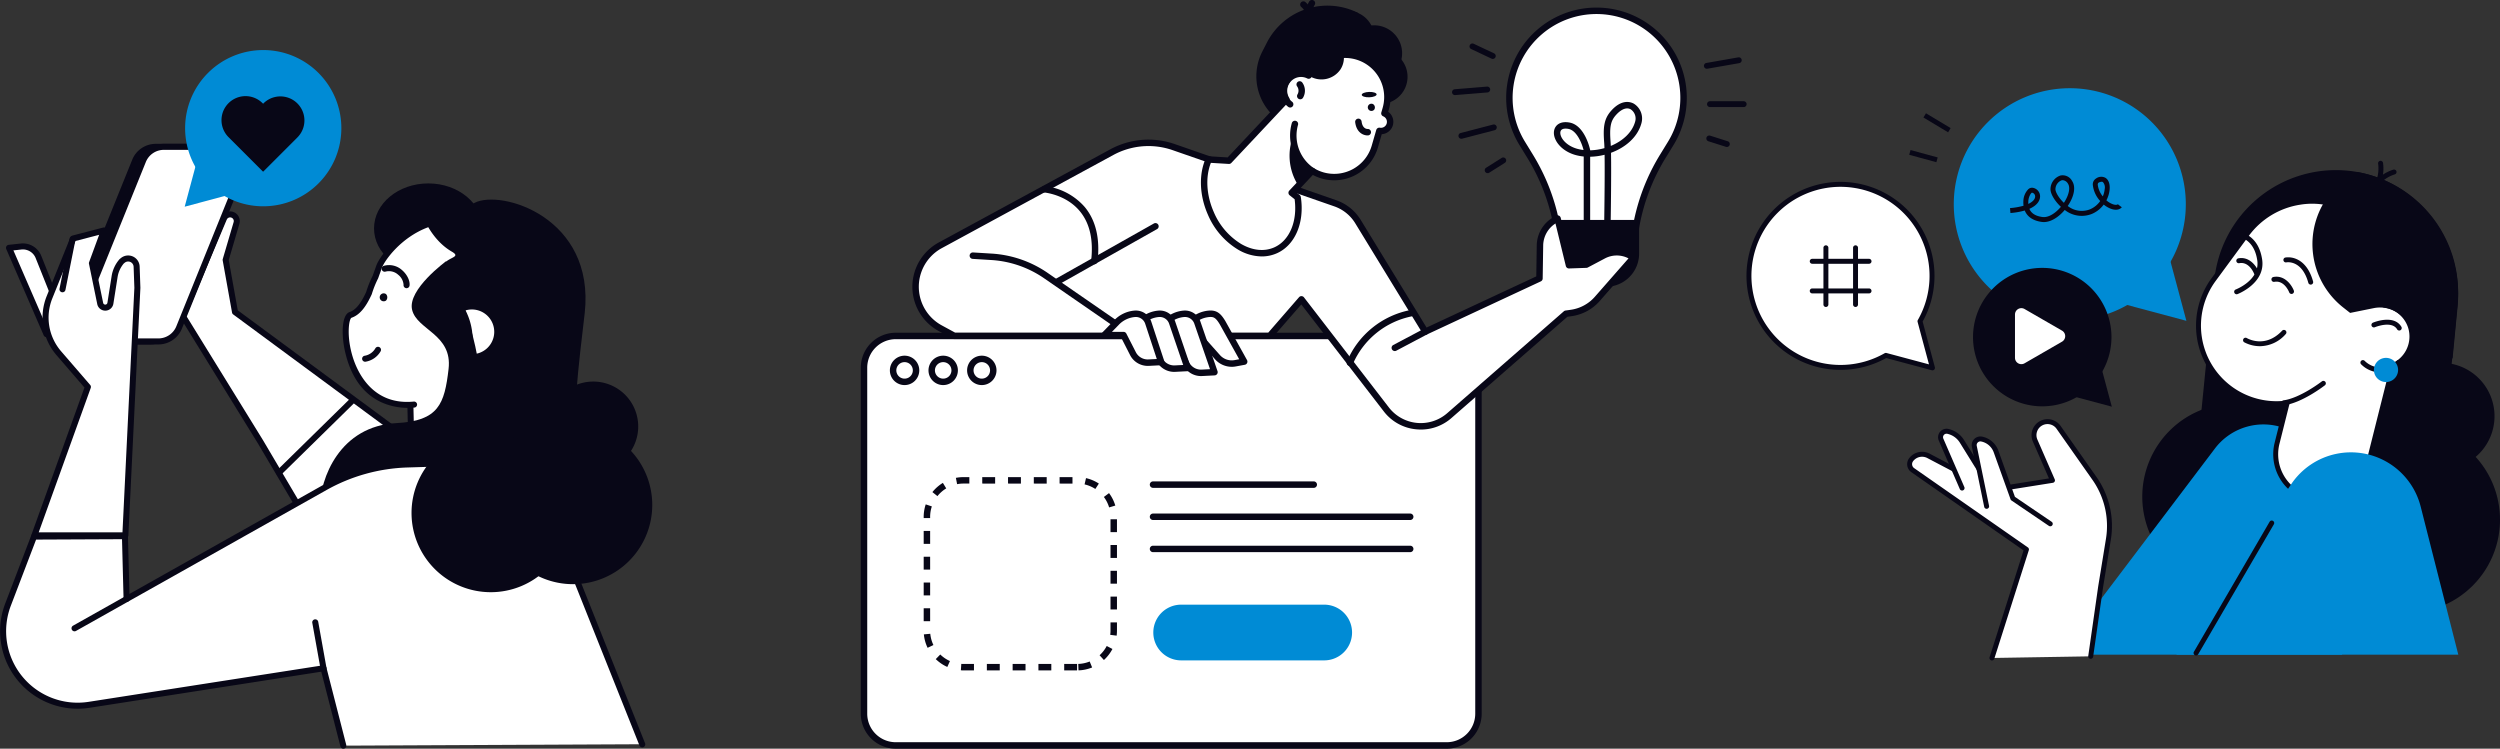 <svg xmlns="http://www.w3.org/2000/svg" xmlns:xlink="http://www.w3.org/1999/xlink" width="828.871" height="248.22" viewBox="0 0 828.871 248.22">
  <rect x="0" y="0" width="828.871" height="248.22" fill="#333333" stroke="none"/>
  <defs>
    <clipPath id="clip-path">
      <rect id="長方形_96" data-name="長方形 96" width="249.813" height="189.722" fill="none"/>
    </clipPath>
    <clipPath id="clip-path-2">
      <rect id="長方形_106" data-name="長方形 106" width="293.665" height="248.22" fill="none"/>
    </clipPath>
    <clipPath id="clip-path-3">
      <rect id="長方形_97" data-name="長方形 97" width="216.254" height="231.627" fill="none"/>
    </clipPath>
  </defs>
  <g id="グループ_79" data-name="グループ 79" transform="translate(-722.718 -388.052)">
    <g id="グループ_61" data-name="グループ 61" transform="translate(1301.776 417.301)">
      <g id="グループ_60" data-name="グループ 60" clip-path="url(#clip-path)">
        <path id="パス_1301" data-name="パス 1301" d="M0,167.588a30.924,30.924,0,1,0,30.924-30.924A30.924,30.924,0,0,0,0,167.588" transform="translate(187.965 -24.527)" fill="#080717"/>
        <path id="パス_1302" data-name="パス 1302" d="M69.168,158.277a30.924,30.924,0,1,0,30.924-30.924,30.924,30.924,0,0,0-30.924,30.924" transform="translate(62.042 -22.856)" fill="#080717"/>
        <path id="パス_1303" data-name="パス 1303" d="M2.217,128.646a17.7,17.7,0,1,0,17.7-17.7,17.7,17.7,0,0,0-17.7,17.7" transform="translate(210.38 -19.912)" fill="#080717"/>
        <path id="パス_1304" data-name="パス 1304" d="M66.189,33.289h0A40.52,40.52,0,0,0,21.884,69.632L17.1,118.04a40.318,40.318,0,0,0,3.341,20.526,66.285,66.285,0,0,0,72.3,3.325A40.364,40.364,0,0,0,97.752,126l4.78-48.409A40.52,40.52,0,0,0,66.189,33.289" transform="translate(133.211 -5.939)" fill="#080717"/>
        <path id="パス_1305" data-name="パス 1305" d="M155.782,148.612l-27.167-11.234a20.182,20.182,0,0,0-23.8,6.472L53.093,212.191h93.864Z" transform="translate(50.467 -24.38)" fill="#008bd5"/>
        <path id="パス_1306" data-name="パス 1306" d="M192.618,11.266a38.466,38.466,0,1,1-54.4,0,38.466,38.466,0,0,1,54.4,0" transform="translate(-58.239 0)" fill="#008bd5"/>
        <path id="パス_1307" data-name="パス 1307" d="M165.646,85.479l-19.465-5.215-19.465-5.216L140.966,60.8l14.249-14.249,5.216,19.465Z" transform="translate(-19.808 -8.354)" fill="#008bd5"/>
        <path id="パス_1308" data-name="パス 1308" d="M290.162,99.689l-15.357-4.115-.1-.027A30.348,30.348,0,1,1,286.02,84.23l.027.1Z" transform="translate(-228.509 -6.971)" fill="#fff"/>
        <path id="パス_1309" data-name="パス 1309" d="M289.968,100.333a.821.821,0,0,0,.793-1.032l-4.055-15.136a31.168,31.168,0,1,0-12.085,12.085l15.135,4.056a.811.811,0,0,0,.212.028m-15.459-5.783a.813.813,0,0,0-.407.108,29.527,29.527,0,1,1,11.012-11.012.817.817,0,0,0-.08.621l3.774,14.084-14.087-3.774a.81.81,0,0,0-.212-.028" transform="translate(-228.315 -6.794)" fill="#080717"/>
        <path id="パス_1310" data-name="パス 1310" d="M163.715,111.776a22.952,22.952,0,1,0,0-32.459,22.952,22.952,0,0,0,0,32.459" transform="translate(-81.9 -13.028)" fill="#080717"/>
        <path id="パス_1311" data-name="パス 1311" d="M180.081,123.6l-3.112-11.615-3.112-11.615-8.5,8.5-8.5,8.5,11.615,3.112Z" transform="translate(-58.97 -18.013)" fill="#080717"/>
        <path id="パス_1312" data-name="パス 1312" d="M164.034,50.689c2.517,0,5.066-1.8,6.938-4.023a9.059,9.059,0,0,0,9,1.319,9.479,9.479,0,0,0,3.927-3.1,7.565,7.565,0,0,0,1,.722c3.523,2.1,4.933.241,4.991.162l-1.328-.964.664.482-.638-.515c-.233.25-1.129.453-2.848-.573a6.233,6.233,0,0,1-.959-.719,9.663,9.663,0,0,0,1.072-3.568c.158-1.8-.331-3.212-1.342-3.863a2.893,2.893,0,0,0-3.148.185,2.265,2.265,0,0,0-1.087,2.06,9.334,9.334,0,0,0,2.454,5.42,7.9,7.9,0,0,1-3.394,2.755,7.46,7.46,0,0,1-7.371-1.116q.123-.182.241-.367c1.967-3.086,2.428-6.03,1.233-7.875a3.557,3.557,0,0,0-3.91-1.85,4.8,4.8,0,0,0-3.276,4.341c-.119,1.584,1.377,4.112,3.449,6.024-1.7,2.022-4.048,3.674-6.146,3.386-2.253-.313-3.68-1.207-4.306-2.712,3.181-1.388,3.536-3.319,3.545-4.063a2.891,2.891,0,0,0-2.5-2.927,1.835,1.835,0,0,0-1.4.481,5.866,5.866,0,0,0-1.637,3.88,8.635,8.635,0,0,0,.049,1.6,22.7,22.7,0,0,1-4.478.784l.141,1.634a24.023,24.023,0,0,0,4.743-.832c.831,2.072,2.75,3.384,5.621,3.783a5.094,5.094,0,0,0,.706.048m-3.917-9.745a1.253,1.253,0,0,1,1.034,1.278c-.008.786-.667,1.7-2.261,2.453a7.793,7.793,0,0,1,0-.908c.088-1.54.916-2.792,1.227-2.823m10.2-4.14a2.24,2.24,0,0,1,1.74,1.2c.811,1.252.324,3.648-1.24,6.1q-.065.1-.133.2c-1.824-1.711-2.864-3.717-2.8-4.584a3.222,3.222,0,0,1,2.046-2.874,1.58,1.58,0,0,1,.386-.049m12.895.52a.739.739,0,0,1,.4.107,2.648,2.648,0,0,1,.6,2.342,7.832,7.832,0,0,1-.624,2.4,7.465,7.465,0,0,1-1.676-3.859c.006-.511.191-.615.252-.65a2.371,2.371,0,0,1,1.049-.343" transform="translate(-65.468 -6.311)" fill="#080717"/>
        <rect id="長方形_94" data-name="長方形 94" width="9.546" height="1.641" transform="matrix(-0.857, -0.514, 0.514, -0.857, 66.832, 14.619)" fill="#080717"/>
        <rect id="長方形_95" data-name="長方形 95" width="9.333" height="1.641" transform="translate(62.946 24.529) rotate(-164.755)" fill="#080717"/>
        <path id="パス_1313" data-name="パス 1313" d="M185.066,103.568l-6.209,3.584a2.114,2.114,0,0,1-3.171-1.831V90.981a2.114,2.114,0,0,1,3.171-1.831l6.209,3.584,6.212,3.585a2.116,2.116,0,0,1,0,3.664Z" transform="translate(-86.679 -15.948)" fill="#fff"/>
        <path id="パス_1314" data-name="パス 1314" d="M260.228,83.915a.821.821,0,0,0,.821-.821V64.268a.821.821,0,0,0-1.641,0V83.095a.821.821,0,0,0,.821.821" transform="translate(-224.086 -11.387)" fill="#080717"/>
        <path id="パス_1315" data-name="パス 1315" d="M272.2,83.915a.821.821,0,0,0,.821-.821V64.268a.821.821,0,0,0-1.641,0V83.095a.821.821,0,0,0,.821.821" transform="translate(-245.882 -11.387)" fill="#080717"/>
        <path id="パス_1316" data-name="パス 1316" d="M254.742,70.575h18.827a.821.821,0,0,0,0-1.641H254.742a.821.821,0,1,0,0,1.641" transform="translate(-232.926 -12.372)" fill="#080717"/>
        <path id="パス_1317" data-name="パス 1317" d="M254.742,82.547h18.827a.821.821,0,0,0,0-1.641H254.742a.821.821,0,1,0,0,1.641" transform="translate(-232.926 -14.52)" fill="#080717"/>
        <path id="パス_1318" data-name="パス 1318" d="M106.136,88.507a10.559,10.559,0,0,0-8.927-8.4,25.871,25.871,0,0,0-8.938-29.5c-11.478-8.513-28.137-5.585-36.6,5.931L40.588,71.615a25.858,25.858,0,0,0,24.373,40.932l-3.354,13.361a14.981,14.981,0,0,0,10.881,18.178,16.044,16.044,0,0,0,19.468-11.654l8.088-32.213a10.563,10.563,0,0,0,6.092-11.712" transform="translate(114.293 -8.201)" fill="#fff"/>
        <path id="パス_1319" data-name="パス 1319" d="M76.21,145.211a16.892,16.892,0,0,0,16.357-12.759l7.994-31.833a11.375,11.375,0,0,0-2.453-21.332,26.869,26.869,0,0,0-9.53-29.523A26.152,26.152,0,0,0,68.946,45,27.717,27.717,0,0,0,50.828,55.867L39.743,70.948a26.679,26.679,0,0,0,23.95,42.37l-3.065,12.21A15.8,15.8,0,0,0,72.1,144.7a16.851,16.851,0,0,0,4.106.51m28.938-56.725a9.8,9.8,0,0,1-5.619,10.8.822.822,0,0,0-.465.551l-8.087,32.214A15.242,15.242,0,0,1,72.5,143.11a14.161,14.161,0,0,1-10.285-17.182l3.355-13.362a.82.82,0,0,0-.908-1.013,25.037,25.037,0,0,1-23.6-39.633L52.15,56.839A26.062,26.062,0,0,1,69.19,46.623,24.528,24.528,0,0,1,87.6,51.081a25.207,25.207,0,0,1,8.653,28.565.82.82,0,0,0,.661,1.09,9.746,9.746,0,0,1,8.233,7.75" transform="translate(114.476 -8.02)" fill="#080717"/>
        <path id="パス_1320" data-name="パス 1320" d="M47.925,40.424a.817.817,0,0,0,.491-.164c4.721-3.541,3.642-10,3.595-10.271a.821.821,0,0,0-1.617.284c.01.057.944,5.745-2.963,8.674a.821.821,0,0,0,.494,1.477" transform="translate(159.014 -5.26)" fill="#080717"/>
        <path id="パス_1321" data-name="パス 1321" d="M42.621,41.543a.82.82,0,0,0,.8-.659c.964-4.808,6.494-6.4,6.549-6.412a.82.82,0,1,0-.439-1.581c-.267.075-6.559,1.884-7.719,7.669a.821.821,0,0,0,.643.966.791.791,0,0,0,.162.016" transform="translate(164.941 -5.898)" fill="#080717"/>
        <path id="パス_1322" data-name="パス 1322" d="M71.164,126.337a.781.781,0,0,0,.115-.008c6.022-.84,13.2-6.4,13.505-6.632a.821.821,0,0,0-1.009-1.294c-.071.055-7.139,5.521-12.723,6.3a.82.82,0,0,0,.112,1.633" transform="translate(106.994 -21.218)" fill="#080717"/>
        <path id="パス_1323" data-name="パス 1323" d="M98.084,78.631a.826.826,0,0,0,.288-.053c.094-.035,9.351-3.6,8.173-11.455-1.1-7.317-5.864-9.277-9.671-9.632a.82.82,0,1,0-.153,1.634c4.687.438,7.446,3.211,8.2,8.242.982,6.553-7.046,9.644-7.127,9.674a.821.821,0,0,0,.288,1.589" transform="translate(64.411 -10.317)" fill="#080717"/>
        <path id="パス_1324" data-name="パス 1324" d="M84.556,77.378a.811.811,0,0,0,.219-.03.82.82,0,0,0,.572-1.009c-1.307-4.728-3.7-6.645-5.474-7.42a6.734,6.734,0,0,0-3.73-.526.821.821,0,0,0,.32,1.61c.209-.039,5.184-.883,7.3,6.773a.822.822,0,0,0,.79.6" transform="translate(102.499 -12.262)" fill="#080717"/>
        <path id="パス_1325" data-name="パス 1325" d="M91.968,103.063a11.493,11.493,0,0,0,8.524-4A.82.82,0,1,0,99.3,97.938c-5.641,5.973-11.482,2.56-11.727,2.412a.821.821,0,0,0-.854,1.4,11.093,11.093,0,0,0,5.251,1.313" transform="translate(78.264 -17.531)" fill="#080717"/>
        <path id="パス_1326" data-name="パス 1326" d="M48.945,97.122a.821.821,0,0,0,.7-1.243c-2.522-4.2-9.154-1.475-9.436-1.356a.821.821,0,0,0,.637,1.513c.057-.023,5.6-2.3,7.392.688a.82.82,0,0,0,.7.4" transform="translate(167.465 -16.788)" fill="#080717"/>
        <path id="パス_1327" data-name="パス 1327" d="M31.8,33.874a25.84,25.84,0,0,0-9.516,7.786,26.756,26.756,0,0,0,4.692,37.017l2.417,1.9,7.886-1.6A10.575,10.575,0,0,1,49.7,87.46a10.919,10.919,0,0,1-.948,6.968,25.4,25.4,0,0,0,14.617,1.2l1.644-16.995C67.109,56.988,52.443,37.608,31.8,33.874" transform="translate(170.729 -6.079)" fill="#080717"/>
        <path id="パス_1328" data-name="パス 1328" d="M46.734,113.944a9.11,9.11,0,0,0,6.485-2.686.82.82,0,1,0-1.16-1.16,7.53,7.53,0,0,1-10.649,0,.82.82,0,1,0-1.16,1.16,9.111,9.111,0,0,0,6.485,2.686" transform="translate(163.526 -19.716)" fill="#080717"/>
        <path id="パス_1329" data-name="パス 1329" d="M49.192,112.962a4.007,4.007,0,1,1-4.007-4.007,4.007,4.007,0,0,1,4.007,4.007" transform="translate(166.833 -19.554)" fill="#008bd5"/>
        <path id="パス_1330" data-name="パス 1330" d="M89.885,81.875a.811.811,0,0,0,.3-.055.821.821,0,0,0,.47-1.059c-.714-1.855-3.039-5.188-6.733-4.515a.821.821,0,1,0,.293,1.615c3.282-.6,4.844,3.323,4.909,3.491a.823.823,0,0,0,.766.523" transform="translate(90.804 -13.668)" fill="#080717"/>
        <path id="パス_1331" data-name="パス 1331" d="M104.074,74.338a.811.811,0,0,0,.3-.055.82.82,0,0,0,.47-1.059c-.713-1.855-3.04-5.187-6.733-4.515a.821.821,0,1,0,.293,1.615c3.285-.6,4.844,3.323,4.909,3.491a.823.823,0,0,0,.766.523" transform="translate(64.972 -12.315)" fill="#080717"/>
        <path id="パス_1332" data-name="パス 1332" d="M110.349,214.214,97.873,165.107a23.856,23.856,0,0,0-42.9-7.458l-38.12,56.565Z" transform="translate(125.639 -26.404)" fill="#008bd5"/>
        <path id="パス_1333" data-name="パス 1333" d="M92.044,219.434a.822.822,0,0,0,.71-.407l25.1-43.112a.821.821,0,0,0-1.419-.826L91.336,218.2a.82.82,0,0,0,.708,1.233" transform="translate(56.992 -31.35)" fill="#080717"/>
        <path id="パス_1334" data-name="パス 1334" d="M217.842,212.53l3.288-23.011,2.572-15.767a27.547,27.547,0,0,0-4.652-20.277l-11.858-16.868a4.486,4.486,0,0,0-7.781,4.373l5.757,13.2-19.706,3.135-21.4-11.254a4.568,4.568,0,0,0-5.767,1.286,2.427,2.427,0,0,0,.547,3.457l37.7,26.283L185.1,213.076Z" transform="translate(-103.731 -24.175)" fill="#fff"/>
        <path id="パス_1335" data-name="パス 1335" d="M184.913,213.717a.822.822,0,0,0,.782-.572l11.444-35.985a.82.82,0,0,0-.313-.921l-37.7-26.283a1.606,1.606,0,0,1-.362-2.288,3.733,3.733,0,0,1,4.73-1.054l21.4,11.254a.829.829,0,0,0,.511.085l19.705-3.136a.821.821,0,0,0,.624-1.138l-5.757-13.2a3.665,3.665,0,0,1,6.357-3.573l11.857,16.868a26.58,26.58,0,0,1,4.514,19.673l-2.572,15.767-3.29,23.027a.82.82,0,0,0,1.624.232l3.288-23.01,2.57-15.752a28.216,28.216,0,0,0-4.791-20.881l-11.857-16.868a5.306,5.306,0,0,0-9.2,5.172l5.333,12.232-18.389,2.927L164.26,145.16a5.37,5.37,0,0,0-6.8,1.516,3.249,3.249,0,0,0,.732,4.625l37.2,25.937L184.13,212.647a.822.822,0,0,0,.533,1.031.849.849,0,0,0,.249.039" transform="translate(-103.545 -23.995)" fill="#080717"/>
        <path id="パス_1336" data-name="パス 1336" d="M213.331,157.445l-6.97-16.068a1.985,1.985,0,0,1,2.246-2.729,7.364,7.364,0,0,1,4.791,3.5l9.091,14.66Z" transform="translate(-141.863 -24.874)" fill="#fff"/>
        <path id="パス_1337" data-name="パス 1337" d="M213.149,158.086a.822.822,0,0,0,.752-1.147l-6.97-16.068a1.164,1.164,0,0,1,1.318-1.6,6.557,6.557,0,0,1,4.257,3.1l9.1,14.681a.821.821,0,1,0,1.395-.865l-9.091-14.66a8.194,8.194,0,0,0-5.313-3.864,2.806,2.806,0,0,0-3.175,3.857l6.97,16.068a.823.823,0,0,0,.753.494" transform="translate(-141.68 -24.695)" fill="#080717"/>
        <path id="パス_1338" data-name="パス 1338" d="M206.943,169.859l-12.4-8.415-5.58-15.574a6.4,6.4,0,0,0-4.805-4.122,2.048,2.048,0,0,0-2.4,2.423l4.081,19.89Z" transform="translate(-106.237 -25.432)" fill="#fff"/>
        <path id="パス_1339" data-name="パス 1339" d="M206.761,170.5a.821.821,0,0,0,.461-1.5l-12.176-8.264-5.489-15.322a7.251,7.251,0,0,0-5.421-4.652,2.869,2.869,0,0,0-3.357,3.394l4.081,19.89a.82.82,0,1,0,1.607-.33l-4.081-19.89a1.228,1.228,0,0,1,1.437-1.452,5.6,5.6,0,0,1,4.189,3.594l5.58,15.574a.822.822,0,0,0,.312.4l12.4,8.415a.822.822,0,0,0,.46.141" transform="translate(-106.057 -25.253)" fill="#080717"/>
      </g>
    </g>
    <g id="グループ_78" data-name="グループ 78" transform="translate(1008.111 388.052)">
      <g id="グループ_77" data-name="グループ 77" clip-path="url(#clip-path-2)">
        <path id="パス_1638" data-name="パス 1638" d="M209.73,11.811h0a28.872,28.872,0,0,0-4.193,35.518l2.63,4.288a66.905,66.905,0,0,1,9.881,34.993v1.009h24.2V86.61a66.905,66.905,0,0,1,9.881-34.993l2.63-4.288a28.875,28.875,0,0,0-4.193-35.518h0a28.873,28.873,0,0,0-40.834,0" transform="translate(13.775 0.23)" fill="#fff"/>
        <path id="パス_1639" data-name="パス 1639" d="M242.316,88.755h-24.2a1.069,1.069,0,0,1-1.068-1.068v-1.01a65.794,65.794,0,0,0-9.723-34.434l-2.632-4.288a29.943,29.943,0,1,1,51.043,0l-2.631,4.288a65.794,65.794,0,0,0-9.723,34.434v1.01a1.069,1.069,0,0,1-1.068,1.068m-23.13-2.137h22.061a67.945,67.945,0,0,1,10.038-35.492l2.63-4.287a27.806,27.806,0,1,0-47.4,0l2.63,4.288a67.945,67.945,0,0,1,10.038,35.492" transform="translate(13.705 0.162)" fill="#080717"/>
        <path id="パス_1640" data-name="パス 1640" d="M232.37,90.414h-6.928A11.01,11.01,0,0,1,214.433,79.4V68.251h28.946V79.4a11.01,11.01,0,0,1-11.009,11.01" transform="translate(14.675 4.671)" fill="#080717"/>
        <path id="パス_1641" data-name="パス 1641" d="M232.817,73.208H232.8a1.07,1.07,0,0,1-1.05-1.087c0-.181.252-14.991.137-22.976a21.252,21.252,0,0,1-4.784.658V71.739a1.068,1.068,0,0,1-2.137,0V49.725a15.87,15.87,0,0,1-2.561-.453c-5.112-1.36-7.87-5.356-7.238-8.234.353-1.611,1.862-3.137,5.049-2.582,5.092.886,6.793,8.665,6.863,9a1.059,1.059,0,0,1,.024.216,19.057,19.057,0,0,0,4.736-.727c-.022-.725-.051-1.336-.085-1.795-.375-4.994-.128-7.851,2.3-10.58,3.493-3.93,6.4-2.975,7.5-2.383a5.78,5.78,0,0,1,2.535,6.552c-1.283,4.65-5.351,8.022-10.068,9.754.141,7.788-.113,22.912-.126,23.67a1.068,1.068,0,0,1-1.067,1.05M218.951,40.476c-.745,0-1.521.207-1.7,1.019-.363,1.655,1.629,4.627,5.7,5.711a13.614,13.614,0,0,0,1.961.365c-.506-2.051-2.181-6.51-5.064-7.011a5.351,5.351,0,0,0-.9-.084m20.434-6.7c-1.143,0-2.45.762-3.74,2.212-1.766,1.987-2.145,3.922-1.764,9,.026.338.048.75.067,1.226,3.836-1.579,7.057-4.372,8.07-8.044a3.653,3.653,0,0,0-1.5-4.106,2.342,2.342,0,0,0-1.137-.286" transform="translate(14.719 2.165)" fill="#080717"/>
        <path id="パス_1642" data-name="パス 1642" d="M274.718,33.352H263.606a.972.972,0,1,1,0-1.943h11.112a.972.972,0,1,1,0,1.943" transform="translate(17.974 2.15)" fill="#080717"/>
        <path id="パス_1643" data-name="パス 1643" d="M262.614,21.585a.972.972,0,0,1-.167-1.93L273.031,17.8a.972.972,0,0,1,.334,1.915l-10.583,1.851a.836.836,0,0,1-.169.016" transform="translate(17.906 1.217)" fill="#080717"/>
        <path id="パス_1644" data-name="パス 1644" d="M269.179,45.852a.98.98,0,0,1-.295-.046l-5.821-1.852a.972.972,0,0,1,.59-1.853l5.821,1.853a.972.972,0,0,1-.295,1.9" transform="translate(17.957 2.878)" fill="#080717"/>
        <path id="パス_1645" data-name="パス 1645" d="M186.436,43.367a.972.972,0,0,1-.245-1.913l10.754-2.8a.972.972,0,0,1,.49,1.882l-10.754,2.8a.969.969,0,0,1-.246.031" transform="translate(12.693 2.643)" fill="#080717"/>
        <path id="パス_1646" data-name="パス 1646" d="M184.439,29.69a.972.972,0,0,1-.078-1.94l10.708-.877a.972.972,0,0,1,.158,1.938l-10.708.876q-.04,0-.08,0" transform="translate(12.556 1.839)" fill="#080717"/>
        <path id="パス_1647" data-name="パス 1647" d="M194.592,54.067a.972.972,0,0,1-.519-1.794l5.166-3.26a.971.971,0,1,1,1.036,1.643l-5.166,3.259a.948.948,0,0,1-.517.152" transform="translate(13.251 3.344)" fill="#080717"/>
        <path id="パス_1648" data-name="パス 1648" d="M196.613,18.613a.967.967,0,0,1-.413-.093l-6.745-3.175a.972.972,0,0,1,.828-1.759l6.745,3.176a.972.972,0,0,1-.415,1.851" transform="translate(12.928 0.923)" fill="#080717"/>
        <path id="パス_1649" data-name="パス 1649" d="M194.2,240.016H11.523A10.523,10.523,0,0,1,1,229.493V114.776a10.522,10.522,0,0,1,10.523-10.523H194.2a10.523,10.523,0,0,1,10.523,10.523V229.493A10.524,10.524,0,0,1,194.2,240.016" transform="translate(0.068 7.135)" fill="#fff"/>
        <path id="パス_1650" data-name="パス 1650" d="M194.267,241.153H11.591A11.6,11.6,0,0,1,0,229.562V114.843a11.6,11.6,0,0,1,11.591-11.591H194.267a11.6,11.6,0,0,1,11.591,11.591V229.562a11.6,11.6,0,0,1-11.591,11.592M11.591,105.389a9.466,9.466,0,0,0-9.455,9.455V229.562a9.466,9.466,0,0,0,9.455,9.455H194.267a9.466,9.466,0,0,0,9.455-9.455V114.843a9.466,9.466,0,0,0-9.455-9.455Z" transform="translate(0 7.066)" fill="#080717"/>
        <path id="パス_1651" data-name="パス 1651" d="M13.9,120.118a4.873,4.873,0,1,1,4.873-4.872,4.877,4.877,0,0,1-4.873,4.872m0-7.608a2.736,2.736,0,1,0,2.736,2.736A2.738,2.738,0,0,0,13.9,112.51" transform="translate(0.618 7.554)" fill="#080717"/>
        <path id="パス_1652" data-name="パス 1652" d="M25.882,120.118a4.873,4.873,0,1,1,4.873-4.872,4.877,4.877,0,0,1-4.873,4.872m0-7.608a2.736,2.736,0,1,0,2.736,2.736,2.738,2.738,0,0,0-2.736-2.736" transform="translate(1.438 7.554)" fill="#080717"/>
        <path id="パス_1653" data-name="パス 1653" d="M37.864,120.118a4.873,4.873,0,1,1,4.873-4.872,4.877,4.877,0,0,1-4.873,4.872m0-7.608a2.736,2.736,0,1,0,2.736,2.736,2.738,2.738,0,0,0-2.736-2.736" transform="translate(2.258 7.554)" fill="#080717"/>
        <path id="パス_1654" data-name="パス 1654" d="M255.063,82.327l-1.112-.6a9.467,9.467,0,0,0-8.9-.021l-5.664,3-5.755.2-3.771-15.477-.752.415a9.852,9.852,0,0,0-5.09,8.473l-.167,10.969-37.845,17.648L163.674,70.42a14.3,14.3,0,0,0-7.5-6.044L102.557,45.733A25.413,25.413,0,0,0,82.081,47.4l-56.9,30.9a15.638,15.638,0,0,0,0,27.485l4.658,2.53H134.415l10.517-12.1L173.075,132.7a14.419,14.419,0,0,0,20.9,2.052l38.661-33.771,1.783-.254a14.087,14.087,0,0,0,8.6-4.659Z" transform="translate(1.164 3.033)" fill="#fff"/>
        <path id="パス_1655" data-name="パス 1655" d="M81.673,102.7a1.059,1.059,0,0,1-.606-.189L58.452,86.894a34.518,34.518,0,0,0-17.474-6.042l-6.2-.382a1.068,1.068,0,1,1,.131-2.133l6.2.382a36.648,36.648,0,0,1,18.557,6.417l22.616,15.612a1.068,1.068,0,0,1-.608,1.948" transform="translate(2.312 5.361)" fill="#080717"/>
        <path id="パス_1656" data-name="パス 1656" d="M60.846,89.827a1.068,1.068,0,0,1-.526-2L93.061,69.373a1.069,1.069,0,1,1,1.05,1.862L61.369,89.689a1.081,1.081,0,0,1-.524.138" transform="translate(4.091 4.738)" fill="#080717"/>
        <path id="パス_1657" data-name="パス 1657" d="M73.615,83.669a1.174,1.174,0,0,1-.124-.006,1.07,1.07,0,0,1-.94-1.184c.8-6.911-.464-12.427-3.742-16.394-4.641-5.619-11.871-6.225-11.943-6.231a1.069,1.069,0,0,1-.986-1.143,1.081,1.081,0,0,1,1.142-.987A20.783,20.783,0,0,1,70.44,64.7c3.675,4.435,5.1,10.5,4.234,18.021a1.069,1.069,0,0,1-1.059.947" transform="translate(3.824 3.95)" fill="#080717"/>
        <path id="パス_1658" data-name="パス 1658" d="M151.849,114.771a1.068,1.068,0,0,1-1.005-1.429,28.771,28.771,0,0,1,21.232-17.157,1.068,1.068,0,0,1,.424,2.094,27.122,27.122,0,0,0-19.645,15.785,1.072,1.072,0,0,1-1.005.706" transform="translate(10.319 6.581)" fill="#080717"/>
        <path id="パス_1659" data-name="パス 1659" d="M165.78,109.417a1.069,1.069,0,0,1-.5-2.013l10.121-5.357a1.068,1.068,0,0,1,1,1.889l-10.12,5.357a1.061,1.061,0,0,1-.5.124" transform="translate(11.272 6.975)" fill="#080717"/>
        <path id="パス_1660" data-name="パス 1660" d="M184.6,139.449q-.774,0-1.556-.076a15.342,15.342,0,0,1-10.751-5.954L144.95,97.971,135.29,109.09a1.068,1.068,0,0,1-.807.368H29.907a1.065,1.065,0,0,1-.51-.129l-4.658-2.53a16.707,16.707,0,0,1,0-29.363l56.9-30.9a26.544,26.544,0,0,1,21.336-1.742l53.616,18.642a15.412,15.412,0,0,1,8.061,6.5l21.836,35.7,36.373-16.961.157-10.3a10.939,10.939,0,0,1,5.642-9.392l.751-.415a1.069,1.069,0,0,1,1.555.682l3.564,14.634,4.64-.161,5.447-2.883a10.514,10.514,0,0,1,9.9.025l1.112.6a1.068,1.068,0,0,1,.3,1.646L243.893,96.839a15.163,15.163,0,0,1-9.252,5.012l-1.47.21-38.422,33.562a15.315,15.315,0,0,1-10.147,3.826M145,95.217h.031a1.066,1.066,0,0,1,.815.415l28.143,36.482a13.353,13.353,0,0,0,19.355,1.9L232,100.244a1.061,1.061,0,0,1,.551-.253l1.783-.254a13.036,13.036,0,0,0,7.947-4.307L253.441,82.7a8.382,8.382,0,0,0-7.822.019l-5.665,3a1.079,1.079,0,0,1-.463.124l-5.755.2a1.065,1.065,0,0,1-1.075-.815l-3.435-14.1a8.8,8.8,0,0,0-4.071,7.276l-.168,10.969a1.069,1.069,0,0,1-.617.952l-37.844,17.647a1.067,1.067,0,0,1-1.363-.41L162.831,71.045a13.261,13.261,0,0,0-6.941-5.593L102.274,46.81a24.393,24.393,0,0,0-19.614,1.6l-56.9,30.9a14.57,14.57,0,0,0,0,25.607l4.419,2.4H134l10.2-11.737a1.07,1.07,0,0,1,.807-.368" transform="translate(1.095 2.965)" fill="#080717"/>
        <path id="パス_1661" data-name="パス 1661" d="M104.989,104.428h-6.35l4.1-4.219a9.424,9.424,0,0,1,5.962-2.828c2.015-.173,3.049.549,4.514,2.981l7.15,12.864-3.017.553a6.26,6.26,0,0,1-5.807-1.995Z" transform="translate(6.751 6.663)" fill="#fff"/>
        <path id="パス_1662" data-name="パス 1662" d="M116.3,115.017a7.379,7.379,0,0,1-5.492-2.454l-6.229-7h-5.87a1.068,1.068,0,0,1-.767-1.812l4.1-4.22a10.51,10.51,0,0,1,6.638-3.149c2.727-.23,4.046,1.047,5.521,3.495l7.168,12.9a1.067,1.067,0,0,1-.74,1.57l-3.017.555a7.2,7.2,0,0,1-1.307.119m-15.065-11.589h3.824a1.069,1.069,0,0,1,.8.358l6.548,7.356a5.224,5.224,0,0,0,4.814,1.655l1.554-.285-6.427-11.563c-1.338-2.22-2.049-2.559-3.488-2.436a8.365,8.365,0,0,0-5.288,2.509Z" transform="translate(6.682 6.595)" fill="#080717"/>
        <path id="パス_1663" data-name="パス 1663" d="M97.17,104.427H90.82l4.1-4.219a9.424,9.424,0,0,1,5.962-2.828,4.359,4.359,0,0,1,4.514,2.981l5.649,16.37-4.182.215a5.5,5.5,0,0,1-5.177-2.991Z" transform="translate(6.216 6.663)" fill="#fff"/>
        <path id="パス_1664" data-name="パス 1664" d="M106.646,118.089a6.572,6.572,0,0,1-5.846-3.579l-4.236-8.945H90.889a1.068,1.068,0,0,1-.767-1.812l4.1-4.22a10.5,10.5,0,0,1,6.637-3.149,5.415,5.415,0,0,1,5.621,3.712l5.643,16.355a1.068,1.068,0,0,1-.955,1.416l-4.182.215c-.112.005-.224.009-.337.009m-13.23-14.661h3.824a1.069,1.069,0,0,1,.966.611l4.512,9.528a4.42,4.42,0,0,0,4.156,2.379l2.763-.142-5.185-15.027a3.283,3.283,0,0,0-3.414-2.265,8.362,8.362,0,0,0-5.286,2.508Z" transform="translate(6.147 6.595)" fill="#080717"/>
        <path id="パス_1665" data-name="パス 1665" d="M89.352,104.427H83l4.1-4.219a9.424,9.424,0,0,1,5.962-2.828,4.361,4.361,0,0,1,4.515,2.981l5.1,14.977-4.182.215a5.5,5.5,0,0,1-5.178-2.989Z" transform="translate(5.681 6.663)" fill="#fff"/>
        <path id="パス_1666" data-name="パス 1666" d="M98.285,116.7a6.574,6.574,0,0,1-5.848-3.58l-3.685-7.553H83.07a1.068,1.068,0,0,1-.767-1.812l4.1-4.22a10.5,10.5,0,0,1,6.637-3.149,5.4,5.4,0,0,1,5.621,3.712l5.1,14.968a1.069,1.069,0,0,1-.956,1.411l-4.182.215c-.112.005-.224.009-.335.009M85.6,103.428H89.42a1.069,1.069,0,0,1,.961.6l3.968,8.135a4.44,4.44,0,0,0,4.162,2.392l2.769-.142-4.649-13.639a3.283,3.283,0,0,0-3.413-2.262,8.367,8.367,0,0,0-5.287,2.508Z" transform="translate(5.612 6.595)" fill="#080717"/>
        <path id="パス_1667" data-name="パス 1667" d="M81.923,104.427h-6.35l4.1-4.219A9.426,9.426,0,0,1,85.63,97.38a4.361,4.361,0,0,1,4.515,2.981l4.279,13-4.182.214a5.5,5.5,0,0,1-5.178-2.989Z" transform="translate(5.172 6.663)" fill="#fff"/>
        <path id="パス_1668" data-name="パス 1668" d="M90.028,114.716a6.575,6.575,0,0,1-5.846-3.58l-2.844-5.571h-5.7a1.068,1.068,0,0,1-.768-1.812l4.1-4.22a10.509,10.509,0,0,1,6.637-3.149,5.4,5.4,0,0,1,5.62,3.712l4.279,13a1.068,1.068,0,0,1-.958,1.4l-4.182.215c-.114.005-.224.009-.338.009M78.167,103.428h3.824a1.068,1.068,0,0,1,.952.582l3.142,6.154a4.43,4.43,0,0,0,4.17,2.409l2.783-.143L89.2,100.764a3.28,3.28,0,0,0-3.407-2.251,8.368,8.368,0,0,0-5.289,2.509Z" transform="translate(5.104 6.595)" fill="#080717"/>
        <path id="パス_1669" data-name="パス 1669" d="M140.149,45.11,132.5,41.185a18.024,18.024,0,0,1-7.788-24.193l1.555-3.031a22.57,22.57,0,0,1,30.292-9.753l-.717,3.462a14.147,14.147,0,0,1,6.113,18.988L154.93,40.351a11.013,11.013,0,0,1-14.781,4.759" transform="translate(8.4 0.119)" fill="#080717"/>
        <path id="パス_1670" data-name="パス 1670" d="M129.99,11.986c-7.035,7.749-6.06,20.117,2.175,27.623s20.614,7.308,27.649-.439,6.06-20.117-2.175-27.623-20.614-7.31-27.649.439" transform="translate(8.575 0.414)" fill="#080717"/>
        <path id="パス_1671" data-name="パス 1671" d="M138.43,23.414c3.419-5.494,9.969-8.6,16.028-7.159a11.723,11.723,0,0,1,8.08,6.622c-1.4-1.081-5.521-3.893-8.458-2.182-3.59,2.092-8.9,7.534-15.649,2.718" transform="translate(9.474 1.088)" fill="#080717"/>
        <path id="パス_1672" data-name="パス 1672" d="M169.826,28.517a9.023,9.023,0,1,1-3.91-12.146,9.023,9.023,0,0,1,3.91,12.146" transform="translate(10.456 1.052)" fill="#080717"/>
        <path id="パス_1673" data-name="パス 1673" d="M151.783,4.924a20.313,20.313,0,0,0-24.619,9.184,14,14,0,0,0,5.85,5.609c6.677,3.424,14.732,1.051,17.99-5.3a12.553,12.553,0,0,0,.779-9.492" transform="translate(8.703 0.254)" fill="#080717"/>
        <path id="パス_1674" data-name="パス 1674" d="M159.549,16.475a9.023,9.023,0,1,1-3.91-12.146,9.023,9.023,0,0,1,3.91,12.146" transform="translate(9.752 0.228)" fill="#080717"/>
        <path id="パス_1675" data-name="パス 1675" d="M168.148,21.369a9.28,9.28,0,1,1-4.022-12.492,9.28,9.28,0,0,1,4.022,12.492" transform="translate(10.307 0.537)" fill="#080717"/>
        <path id="パス_1676" data-name="パス 1676" d="M139.458,7.543a1,1,0,0,1-.216-.022,1.067,1.067,0,0,1-.831-1.261c.45-2.2-1.669-3.94-1.691-3.957A1.069,1.069,0,0,1,138.052.632c.13.1,3.168,2.561,2.452,6.058a1.069,1.069,0,0,1-1.046.854" transform="translate(9.33 0.027)" fill="#080717"/>
        <path id="パス_1677" data-name="パス 1677" d="M139.762,7.542a1.069,1.069,0,0,1-.924-.531c-1.8-3.084.3-6.384.388-6.523a1.068,1.068,0,0,1,1.8,1.157c-.017.027-1.466,2.353-.338,4.291A1.067,1.067,0,0,1,140.3,7.4a1.053,1.053,0,0,1-.536.145" transform="translate(9.452 0)" fill="#080717"/>
        <path id="パス_1678" data-name="パス 1678" d="M166.314,36.41l.43-1.488A14.022,14.022,0,0,0,141.2,23.893a5.645,5.645,0,0,0-7.372,7.96L114.787,52.122l-6.7-.407c-2.184,4.854-2.123,11.475.658,17.808,4.419,10.063,14.019,15.578,21.443,12.317,5.807-2.549,8.543-9.715,7.354-17.53l-1.974-1.564,6.817-7.256a13.98,13.98,0,0,0,20.751-8.077l1.5-5.188A3.05,3.05,0,0,0,168.09,40.1h0a3.049,3.049,0,0,0-1.776-3.685" transform="translate(7.292 1.164)" fill="#fff"/>
        <path id="パス_1679" data-name="パス 1679" d="M125.709,83.921a15.778,15.778,0,0,1-7.832-2.248,24.859,24.859,0,0,1-10.041-11.652c-2.8-6.378-3.046-13.36-.655-18.675a1.09,1.09,0,0,1,1.04-.628l6.2.376L132.6,31.743a6.715,6.715,0,0,1,8.247-9.112,15.092,15.092,0,0,1,26.991,12.656l-.2.677A4.109,4.109,0,0,1,165.5,43.4l-1.264,4.378a15.091,15.091,0,0,1-18.684,10.309,14.8,14.8,0,0,1-2.892-1.184l-5.445,5.8,1.063.842a1.067,1.067,0,0,1,.393.677c1.294,8.5-1.913,16.005-7.98,18.669a12.3,12.3,0,0,1-4.978,1.034M108.847,52.9c-1.836,4.686-1.5,10.7.946,16.266a22.713,22.713,0,0,0,9.149,10.659c3.748,2.153,7.615,2.547,10.885,1.11,5.076-2.229,7.775-8.618,6.787-15.978l-1.64-1.3a1.069,1.069,0,0,1-.116-1.57l6.818-7.256a1.066,1.066,0,0,1,1.333-.182,13.047,13.047,0,0,0,3.132,1.389,12.954,12.954,0,0,0,16.038-8.85l1.5-5.188a1.073,1.073,0,0,1,1.211-.756,1.974,1.974,0,0,0,1.089-3.774,1.068,1.068,0,0,1-.62-1.284l.43-1.488A12.954,12.954,0,0,0,142.191,24.5a1.069,1.069,0,0,1-1.4.411,4.578,4.578,0,0,0-5.977,6.456,1.067,1.067,0,0,1-.137,1.282L115.634,52.922a1.06,1.06,0,0,1-.843.334Z" transform="translate(7.223 1.096)" fill="#080717"/>
        <path id="パス_1680" data-name="パス 1680" d="M133.446,34.011a1.061,1.061,0,0,1-.653-.223,6.726,6.726,0,0,1-1.208-9.424,1.068,1.068,0,1,1,1.691,1.306A4.588,4.588,0,0,0,134.1,32.1a1.068,1.068,0,0,1-.654,1.914" transform="translate(8.91 1.639)" fill="#080717"/>
        <path id="パス_1681" data-name="パス 1681" d="M136.451,31.2a1.068,1.068,0,0,1-.919-1.612,2.432,2.432,0,0,0-.121-2.669,1.075,1.075,0,0,1,.206-1.494,1.064,1.064,0,0,1,1.487.189,4.608,4.608,0,0,1,.267,5.061,1.068,1.068,0,0,1-.921.525" transform="translate(9.253 1.725)" fill="#080717"/>
        <path id="パス_1682" data-name="パス 1682" d="M157.5,42.381c-1.32,0-3.648-.89-4.08-4.368a1.068,1.068,0,1,1,2.12-.264c.3,2.422,1.755,2.494,2.018,2.493a1.069,1.069,0,0,1,.122,2.134c-.057,0-.118.005-.18.005" transform="translate(10.499 2.519)" fill="#080717"/>
        <path id="パス_1683" data-name="パス 1683" d="M159.512,34.084a1.2,1.2,0,1,1-.46-1.787,1.316,1.316,0,0,1,.46,1.787" transform="translate(10.76 2.204)" fill="#080717"/>
        <path id="パス_1684" data-name="パス 1684" d="M160.384,29.339c.015.491-1.076.924-2.437.967s-2.478-.322-2.494-.813,1.076-.924,2.438-.967,2.478.322,2.493.813" transform="translate(10.639 1.952)" fill="#080717"/>
        <path id="パス_1685" data-name="パス 1685" d="M150.7,16.528a11.66,11.66,0,0,0-14.56,3.945,8.034,8.034,0,0,0,3.046,3.516,7.618,7.618,0,0,0,10.565-2.076,7.2,7.2,0,0,0,.949-5.385" transform="translate(9.317 1.055)" fill="#080717"/>
        <path id="パス_1686" data-name="パス 1686" d="M140.724,55.3a1.061,1.061,0,0,1-.575-.169,15.177,15.177,0,0,1-6.356-16.9,1.069,1.069,0,0,1,2.054.593,13.029,13.029,0,0,0,5.454,14.5,1.068,1.068,0,0,1-.577,1.968" transform="translate(9.117 2.564)" fill="#080717"/>
        <path id="パス_1687" data-name="パス 1687" d="M134.723,43.124a17.977,17.977,0,0,1-.079-1.8,18.282,18.282,0,0,0,1.53,17.689l4.144-4.411a18.262,18.262,0,0,1-5.6-11.475" transform="translate(9.106 2.828)" fill="#080717"/>
        <path id="パス_1688" data-name="パス 1688" d="M70.379,212.136H66.105V210h4.274Zm-8.548,0H57.558V210h4.274Zm-8.548,0H49.01V210h4.274Zm-8.548,0H40.463V210h4.274Zm-8.548,0H32.735q-.449,0-.889-.029l.14-2.133c.248.016.5.025.749.025h3.454Zm34.655-.009-.074-2.136a11.018,11.018,0,0,0,3.79-.808l.807,1.978a13.124,13.124,0,0,1-4.523.966m-43.49-1.133a13.222,13.222,0,0,1-3.828-2.6l1.489-1.532a11.06,11.06,0,0,0,3.21,2.175Zm51.921-2.3-1.438-1.579a11.1,11.1,0,0,0,2.369-3.072l1.894.99a13.238,13.238,0,0,1-2.825,3.66m-58.453-4.044a13.1,13.1,0,0,1-1.243-4.455l2.127-.2a10.99,10.99,0,0,0,1.041,3.732Zm62.666-4.031-2.12-.272a11.341,11.341,0,0,0,.091-1.427v-2.705H83.6v2.705a13.448,13.448,0,0,1-.108,1.7m-61.833-4.8H19.518v-4.274h2.137ZM83.6,191.939H81.459v-4.274H83.6Zm-61.941-4.667H19.518V183h2.137ZM83.6,183.391H81.459v-4.274H83.6Zm-61.941-4.667H19.518v-4.274h2.137ZM83.6,174.844H81.459V170.57H83.6Zm-61.941-4.667H19.518V165.9h2.137ZM83.6,166.3H81.459v-4.274H83.6Zm-61.941-4.667H19.518v-.355a13.212,13.212,0,0,1,.677-4.189l2.027.676a11.067,11.067,0,0,0-.567,3.513ZM81,158.1a11.027,11.027,0,0,0-1.744-3.462l1.711-1.28a13.143,13.143,0,0,1,2.081,4.132Zm-56.922-3.746-1.668-1.334a13.225,13.225,0,0,1,3.471-3.053l1.11,1.826a11.126,11.126,0,0,0-2.914,2.561m52.349-2.369a11,11,0,0,0-3.568-1.517l.478-2.082a13.122,13.122,0,0,1,4.258,1.81ZM30.6,150.4l-.408-2.1a13.3,13.3,0,0,1,2.531-.244h1.932v2.137H32.735a10.383,10.383,0,0,0-2.13.2m38.245-.2H64.575v-2.137h4.274Zm-8.548,0H56.028v-2.137H60.3Zm-8.548,0H47.48v-2.137h4.274Zm-8.548,0H38.933v-2.137h4.274Z" transform="translate(1.336 10.133)" fill="#080717"/>
        <path id="パス_1689" data-name="パス 1689" d="M144.047,151.524H90.752a1.068,1.068,0,1,1,0-2.137h53.295a1.068,1.068,0,0,1,0,2.137" transform="translate(6.138 10.224)" fill="#080717"/>
        <path id="パス_1690" data-name="パス 1690" d="M176.024,161.5H90.753a1.068,1.068,0,1,1,0-2.137h85.271a1.068,1.068,0,0,1,0,2.137" transform="translate(6.138 10.907)" fill="#080717"/>
        <path id="パス_1691" data-name="パス 1691" d="M176.024,171.477H90.753a1.068,1.068,0,1,1,0-2.137h85.271a1.068,1.068,0,0,1,0,2.137" transform="translate(6.138 11.589)" fill="#080717"/>
        <path id="パス_1692" data-name="パス 1692" d="M147.532,206.107H99.921a9.238,9.238,0,0,1,0-18.475h47.612a9.238,9.238,0,0,1,0,18.475" transform="translate(6.206 12.841)" fill="#008bd5"/>
      </g>
    </g>
    <g id="グループ_63" data-name="グループ 63" transform="translate(722.718 404.645)">
      <g id="グループ_62" data-name="グループ 62" clip-path="url(#clip-path-3)">
        <path id="パス_1340" data-name="パス 1340" d="M86.341,129.867,60.624,88.189,74.242,55.847a2.216,2.216,0,0,1,4.169,1.486l-3.6,12.233,3.1,17.292,72.715,53.65-42.565,26.16Z" fill="#fff"/>
        <path id="パス_1341" data-name="パス 1341" d="M108.067,167.668a.979.979,0,0,1-.24-.029,1,1,0,0,1-.621-.462L85.485,130.383,59.773,88.714a1,1,0,0,1-.07-.913L73.32,55.459a3.217,3.217,0,0,1,6.051,2.156L75.839,69.622l2.992,16.669L151.226,139.7a1,1,0,0,1-.07,1.656l-42.565,26.16a1,1,0,0,1-.524.148M61.746,88.1l25.446,41.239.011.017,21.208,35.926,40.435-24.851L77.323,87.664a1,1,0,0,1-.39-.628l-3.1-17.293a.99.99,0,0,1,.025-.459l3.6-12.234a1.216,1.216,0,0,0-2.288-.815Z" fill="#080717"/>
        <path id="パス_1342" data-name="パス 1342" d="M18.724,83.533,12.747,68.59a5.538,5.538,0,0,0-5.738-3.449l-4.025.435L15.4,94.174Z" fill="#fff"/>
        <path id="パス_1343" data-name="パス 1343" d="M15.4,95.174a1,1,0,0,1-.917-.6L2.067,65.974a1,1,0,0,1,.81-1.393L6.9,64.147a6.553,6.553,0,0,1,6.775,4.072l5.977,14.942a1,1,0,0,1,.026.669L16.354,94.472a1,1,0,0,1-.9.7H15.4M4.443,66.424l10.8,24.887,2.418-7.737L11.819,68.961a4.56,4.56,0,0,0-4.7-2.826Z" fill="#080717"/>
        <path id="パス_1344" data-name="パス 1344" d="M160.009,59.128c0,8.235-8.06,14.912-18,14.912s-18-6.677-18-14.912,8.06-14.911,18-14.911,18,6.676,18,14.911" fill="#080717"/>
        <path id="パス_1345" data-name="パス 1345" d="M172.137,157.044l-35.5-14.1-.815-35.695,33.139-.757Z" fill="#fff"/>
        <path id="パス_1346" data-name="パス 1346" d="M172.137,158.045a1,1,0,0,1-.369-.07l-35.5-14.106a1,1,0,0,1-.629-.907l-.815-35.7a1,1,0,0,1,.975-1.023l33.139-.757a.982.982,0,0,1,1.022.938l3.174,50.557a1,1,0,0,1-1,1.063m-34.515-15.79,33.417,13.278-3.016-48.024-31.177.712Z" fill="#080717"/>
        <path id="パス_1347" data-name="パス 1347" d="M160.816,119.531a32.485,32.485,0,0,0,18.625-15.442A31.823,31.823,0,0,0,167.6,61.058c-24.364-14.067-40.213,5.957-41.954,10.886-.408,1.155-.805,2.271-1.2,3.349a33.106,33.106,0,0,0-2.123,5.295c-1.687,3.7-3.55,6.357-6.129,7.239-3.949,1.351-1.81,31.967,21.083,29.718Z" fill="#fff"/>
        <path id="パス_1348" data-name="パス 1348" d="M160.815,120.531a1,1,0,0,1-.3-1.953,31.4,31.4,0,0,0,18.05-14.97A30.735,30.735,0,0,0,167.1,61.924c-8.736-5.044-17.172-6.122-25.071-3.206-9.234,3.412-14.623,11.243-15.44,13.558-.41,1.159-.808,2.278-1.2,3.36-.014.037-.029.072-.046.107a32.117,32.117,0,0,0-2.059,5.135,1.106,1.106,0,0,1-.047.125c-2.045,4.484-4.117,6.881-6.716,7.77-.874.478-1.673,6.17.417,12.966,1.507,4.9,6.5,16.153,20.245,14.81a1,1,0,0,1,.2,1.991c-4.356.425-18.884.327-23.059-18.912-1.213-5.59-.964-11.886,1.554-12.747,2.025-.694,3.727-2.745,5.515-6.648a34.325,34.325,0,0,1,2.141-5.338q.579-1.587,1.176-3.285c1.221-3.458,7.355-11.341,16.633-14.767,8.484-3.131,17.488-2,26.764,3.348a32.726,32.726,0,0,1,12.22,44.378,33.4,33.4,0,0,1-19.2,15.915,1,1,0,0,1-.3.047" fill="#080717"/>
        <path id="パス_1349" data-name="パス 1349" d="M173.148,55.7a33.335,33.335,0,0,0-31.431-.163,35.291,35.291,0,0,1,8.766,3.352c19.088,10.447,25.029,36.331,13.272,57.813-.653,1.194-1.353,2.342-2.085,3.457A35.111,35.111,0,0,0,186,102.379c9.222-16.85,3.47-37.749-12.848-46.68" fill="#080717"/>
        <path id="パス_1350" data-name="パス 1350" d="M139.549,53.361s2.672,9.08,10.261,13.485c4.012,2.328-3.68,1.6-3.09,6.369,4.423,35.752,7.272,42.515,7.272,42.515a7.167,7.167,0,0,0,6.39,5.616l9.428.812,2.962-8.651,4.808-37.278s-19.346-27.911-38.031-22.868" fill="#080717"/>
        <path id="パス_1351" data-name="パス 1351" d="M161.825,88.321a7.414,7.414,0,0,0-7.48-2.006,21.1,21.1,0,0,1,1.791,14.52,7.414,7.414,0,0,0,5.689-12.514" fill="#fff"/>
        <path id="パス_1352" data-name="パス 1352" d="M121.061,103.344a1,1,0,0,1-.108-1.994,5.07,5.07,0,0,0,3.493-2.441,1,1,0,0,1,1.754.961,7.1,7.1,0,0,1-5.028,3.468,1.031,1.031,0,0,1-.111.006" fill="#080717"/>
        <path id="パス_1353" data-name="パス 1353" d="M134.794,78.961a1.021,1.021,0,0,1-.135-.009,1,1,0,0,1-.858-1.125,4.625,4.625,0,0,0-1.76-3.305,4.523,4.523,0,0,0-4.215-1.062,1,1,0,1,1-.53-1.928,6.406,6.406,0,0,1,6.062,1.485c1.638,1.431,2.635,3.519,2.426,5.078a1,1,0,0,1-.99.866" fill="#080717"/>
        <path id="パス_1354" data-name="パス 1354" d="M127.99,83.051a1.319,1.319,0,1,1-.016-2.142,1.556,1.556,0,0,1,.016,2.142" fill="#080717"/>
        <path id="パス_1355" data-name="パス 1355" d="M147.919,70.01s-12.9,9.4-11.284,16.121,13.433,8.06,12.09,19.613-3.264,17.222-17.259,17.939c-18.67.958-25.46,18.064-25.46,28.542S153.83,136.91,153.83,136.91s16.389-16.926-5.911-66.9" fill="#080717"/>
        <path id="パス_1356" data-name="パス 1356" d="M212.927,230.158,175.434,136.15l-40.4,1.248a59.293,59.293,0,0,0-27.235,7.585L41.968,182.007l-.542-20.837-30.15.143L2.659,183.87a24.7,24.7,0,0,0,26.875,33.218l77.721-12.111,6.576,25.649Z" fill="#fff"/>
        <path id="パス_1357" data-name="パス 1357" d="M113.83,231.627a1,1,0,0,1-.968-.752l-6.35-24.771L29.688,218.076A25.7,25.7,0,0,1,1.725,183.514l8.617-22.558a1,1,0,0,1,.929-.643l30.151-.143h0a1,1,0,0,1,1,.974l.5,19.177,64.381-36.21A60.532,60.532,0,0,1,135,136.4L175.4,135.15a1.045,1.045,0,0,1,.959.63l37.492,94.008a1,1,0,1,1-1.856.74l-37.233-93.356L135.061,138.4a58.508,58.508,0,0,0-26.776,7.458L42.458,182.879a1,1,0,0,1-1.49-.846l-.516-19.858-28.486.135L3.593,184.227A23.7,23.7,0,0,0,29.381,216.1L107.1,203.988a1,1,0,0,1,1.122.741l6.575,25.65a1,1,0,0,1-.72,1.217,1.022,1.022,0,0,1-.249.031" fill="#080717"/>
        <path id="パス_1358" data-name="パス 1358" d="M157.322,50.665c8.866-4.567,40.033,4.836,36.54,36.54-1.737,15.766-5.374,39.5-.536,47.556s17.463,16.658,11.283,23.106-40.033,10.21-44.6,5.374-19.881-20.689-2.418-49.974-.538-43.795-2.418-44.869-10.857-11.033,2.149-17.733" fill="#080717"/>
        <path id="パス_1359" data-name="パス 1359" d="M49.8,96.613H31.671a7.492,7.492,0,0,1-6.982-10.207L44.714,36.868A7.493,7.493,0,0,1,51.7,32.09h18.13A7.492,7.492,0,0,1,76.808,42.3L56.783,91.837A7.493,7.493,0,0,1,49.8,96.613" fill="#080717"/>
        <path id="パス_1360" data-name="パス 1360" d="M49.8,97.612H31.671a8.49,8.49,0,0,1-7.914-11.568l20.03-49.552a8.433,8.433,0,0,1,7.909-5.4h18.13A8.491,8.491,0,0,1,77.74,42.66L57.71,92.211a8.435,8.435,0,0,1-7.91,5.4m1.9-64.521a6.451,6.451,0,0,0-6.05,4.139L25.616,86.781a6.491,6.491,0,0,0,6.055,8.831H49.8a6.451,6.451,0,0,0,6.05-4.138L75.881,41.923a6.491,6.491,0,0,0-6.055-8.832Z" fill="#080717"/>
        <path id="パス_1361" data-name="パス 1361" d="M52.461,96.613H34.331a7.492,7.492,0,0,1-6.982-10.207L47.374,36.868a7.493,7.493,0,0,1,6.983-4.778H72.486A7.493,7.493,0,0,1,79.469,42.3L59.443,91.837a7.493,7.493,0,0,1-6.982,4.776" fill="#fff"/>
        <path id="パス_1362" data-name="パス 1362" d="M52.462,97.612H34.331a8.491,8.491,0,0,1-7.914-11.568l20.03-49.552a8.436,8.436,0,0,1,7.91-5.4h18.13A8.492,8.492,0,0,1,80.4,42.66L60.371,92.211a8.435,8.435,0,0,1-7.909,5.4m1.895-64.521a6.45,6.45,0,0,0-6.05,4.139L28.276,86.781a6.491,6.491,0,0,0,6.055,8.831H52.462a6.45,6.45,0,0,0,6.049-4.138L78.542,41.923a6.492,6.492,0,0,0-6.055-8.832Z" fill="#080717"/>
        <path id="パス_1363" data-name="パス 1363" d="M40.743,69.723l-.386.308A10.161,10.161,0,0,0,38,75.1l-1.4,8.858a1.718,1.718,0,0,1-3.38.078l-2.75-13.357,3.991-10.863-10.2,2.661L16.431,81.918a18.132,18.132,0,0,0,3.1,18.633l9.618,11.137L11.409,160.9H41.558l3.991-82.027L45.3,71.819a2.808,2.808,0,0,0-4.558-2.1" fill="#fff"/>
        <path id="パス_1364" data-name="パス 1364" d="M41.559,161.9H11.409a1,1,0,0,1-.941-1.339L28,111.9,18.769,101.2A19.064,19.064,0,0,1,15.5,81.544L23.339,62.1a1,1,0,0,1,.675-.593l10.2-2.66A1,1,0,0,1,35.4,60.156l-3.892,10.6L34.2,83.83a.718.718,0,0,0,1.412-.033l1.4-8.859A11.132,11.132,0,0,1,39.6,69.376a1.039,1.039,0,0,1,.131-.126l.387-.309A3.808,3.808,0,0,1,46.3,71.784l.248,7.058-3.991,82.11a1,1,0,0,1-1,.951m-28.727-2H40.606L44.55,78.828,44.3,71.854a1.807,1.807,0,0,0-2.934-1.35l-.313.25a9.139,9.139,0,0,0-2.065,4.5l-1.4,8.858a2.718,2.718,0,0,1-5.346.124L29.5,70.875a.987.987,0,0,1,.041-.546l3.331-9.068-7.861,2.051-7.648,18.98A17.069,17.069,0,0,0,20.283,99.9L29.9,111.034a1,1,0,0,1,.184.992Z" fill="#080717"/>
        <path id="パス_1365" data-name="パス 1365" d="M20.72,79.32l3.326-16.627Z" fill="#fff"/>
        <path id="パス_1366" data-name="パス 1366" d="M20.721,80.32a.948.948,0,0,1-.2-.02,1,1,0,0,1-.784-1.176L23.065,62.5a1,1,0,0,1,1.961.392L21.7,79.516a1,1,0,0,1-.979.8" fill="#080717"/>
        <path id="パス_1367" data-name="パス 1367" d="M105.587,44.22a25.9,25.9,0,1,1,0-36.633,25.9,25.9,0,0,1,0,36.633" fill="#008bd5"/>
        <path id="パス_1368" data-name="パス 1368" d="M61.236,51.938,64.748,38.83l3.513-13.108,9.6,9.6,9.6,9.6L74.344,48.426Z" fill="#008bd5"/>
        <path id="パス_1369" data-name="パス 1369" d="M98.5,29.072l.145-.145a7.969,7.969,0,0,0-11.27-11.269l-.145.144-.144-.144a7.969,7.969,0,1,0-11.27,11.269l.145.145,11.269,11.27Z" fill="#080717"/>
        <path id="パス_1370" data-name="パス 1370" d="M104.52,189.724l2.736,15.253Z" fill="#fff"/>
        <path id="パス_1371" data-name="パス 1371" d="M107.255,205.977a1,1,0,0,1-.983-.823L103.536,189.9a1,1,0,0,1,1.968-.354L108.24,204.8a1,1,0,0,1-.807,1.161.982.982,0,0,1-.178.016" fill="#080717"/>
        <path id="パス_1372" data-name="パス 1372" d="M188.985,153.477a26.271,26.271,0,1,1-26.271-26.271,26.271,26.271,0,0,1,26.271,26.271" fill="#080717"/>
        <path id="パス_1373" data-name="パス 1373" d="M216.254,150.817a26.271,26.271,0,1,1-26.271-26.271,26.271,26.271,0,0,1,26.271,26.271" fill="#080717"/>
        <path id="パス_1374" data-name="パス 1374" d="M211.6,124.811a14.9,14.9,0,1,1-14.9-14.9,14.9,14.9,0,0,1,14.9,14.9" fill="#080717"/>
        <path id="パス_1375" data-name="パス 1375" d="M24.71,191.719l17.258-9.712Z" fill="#fff"/>
        <path id="パス_1376" data-name="パス 1376" d="M24.711,192.719a1,1,0,0,1-.491-1.871l17.258-9.712a1,1,0,1,1,.98,1.742L25.2,192.59a.983.983,0,0,1-.489.129" fill="#080717"/>
        <path id="パス_1377" data-name="パス 1377" d="M92.549,140.064l23.943-23.5Z" fill="#fff"/>
        <path id="パス_1378" data-name="パス 1378" d="M92.548,141.064a1,1,0,0,1-.7-1.713l23.944-23.5a1,1,0,0,1,1.4,1.429l-23.943,23.5a1,1,0,0,1-.7.286" fill="#080717"/>
      </g>
    </g>
  </g>
</svg>
